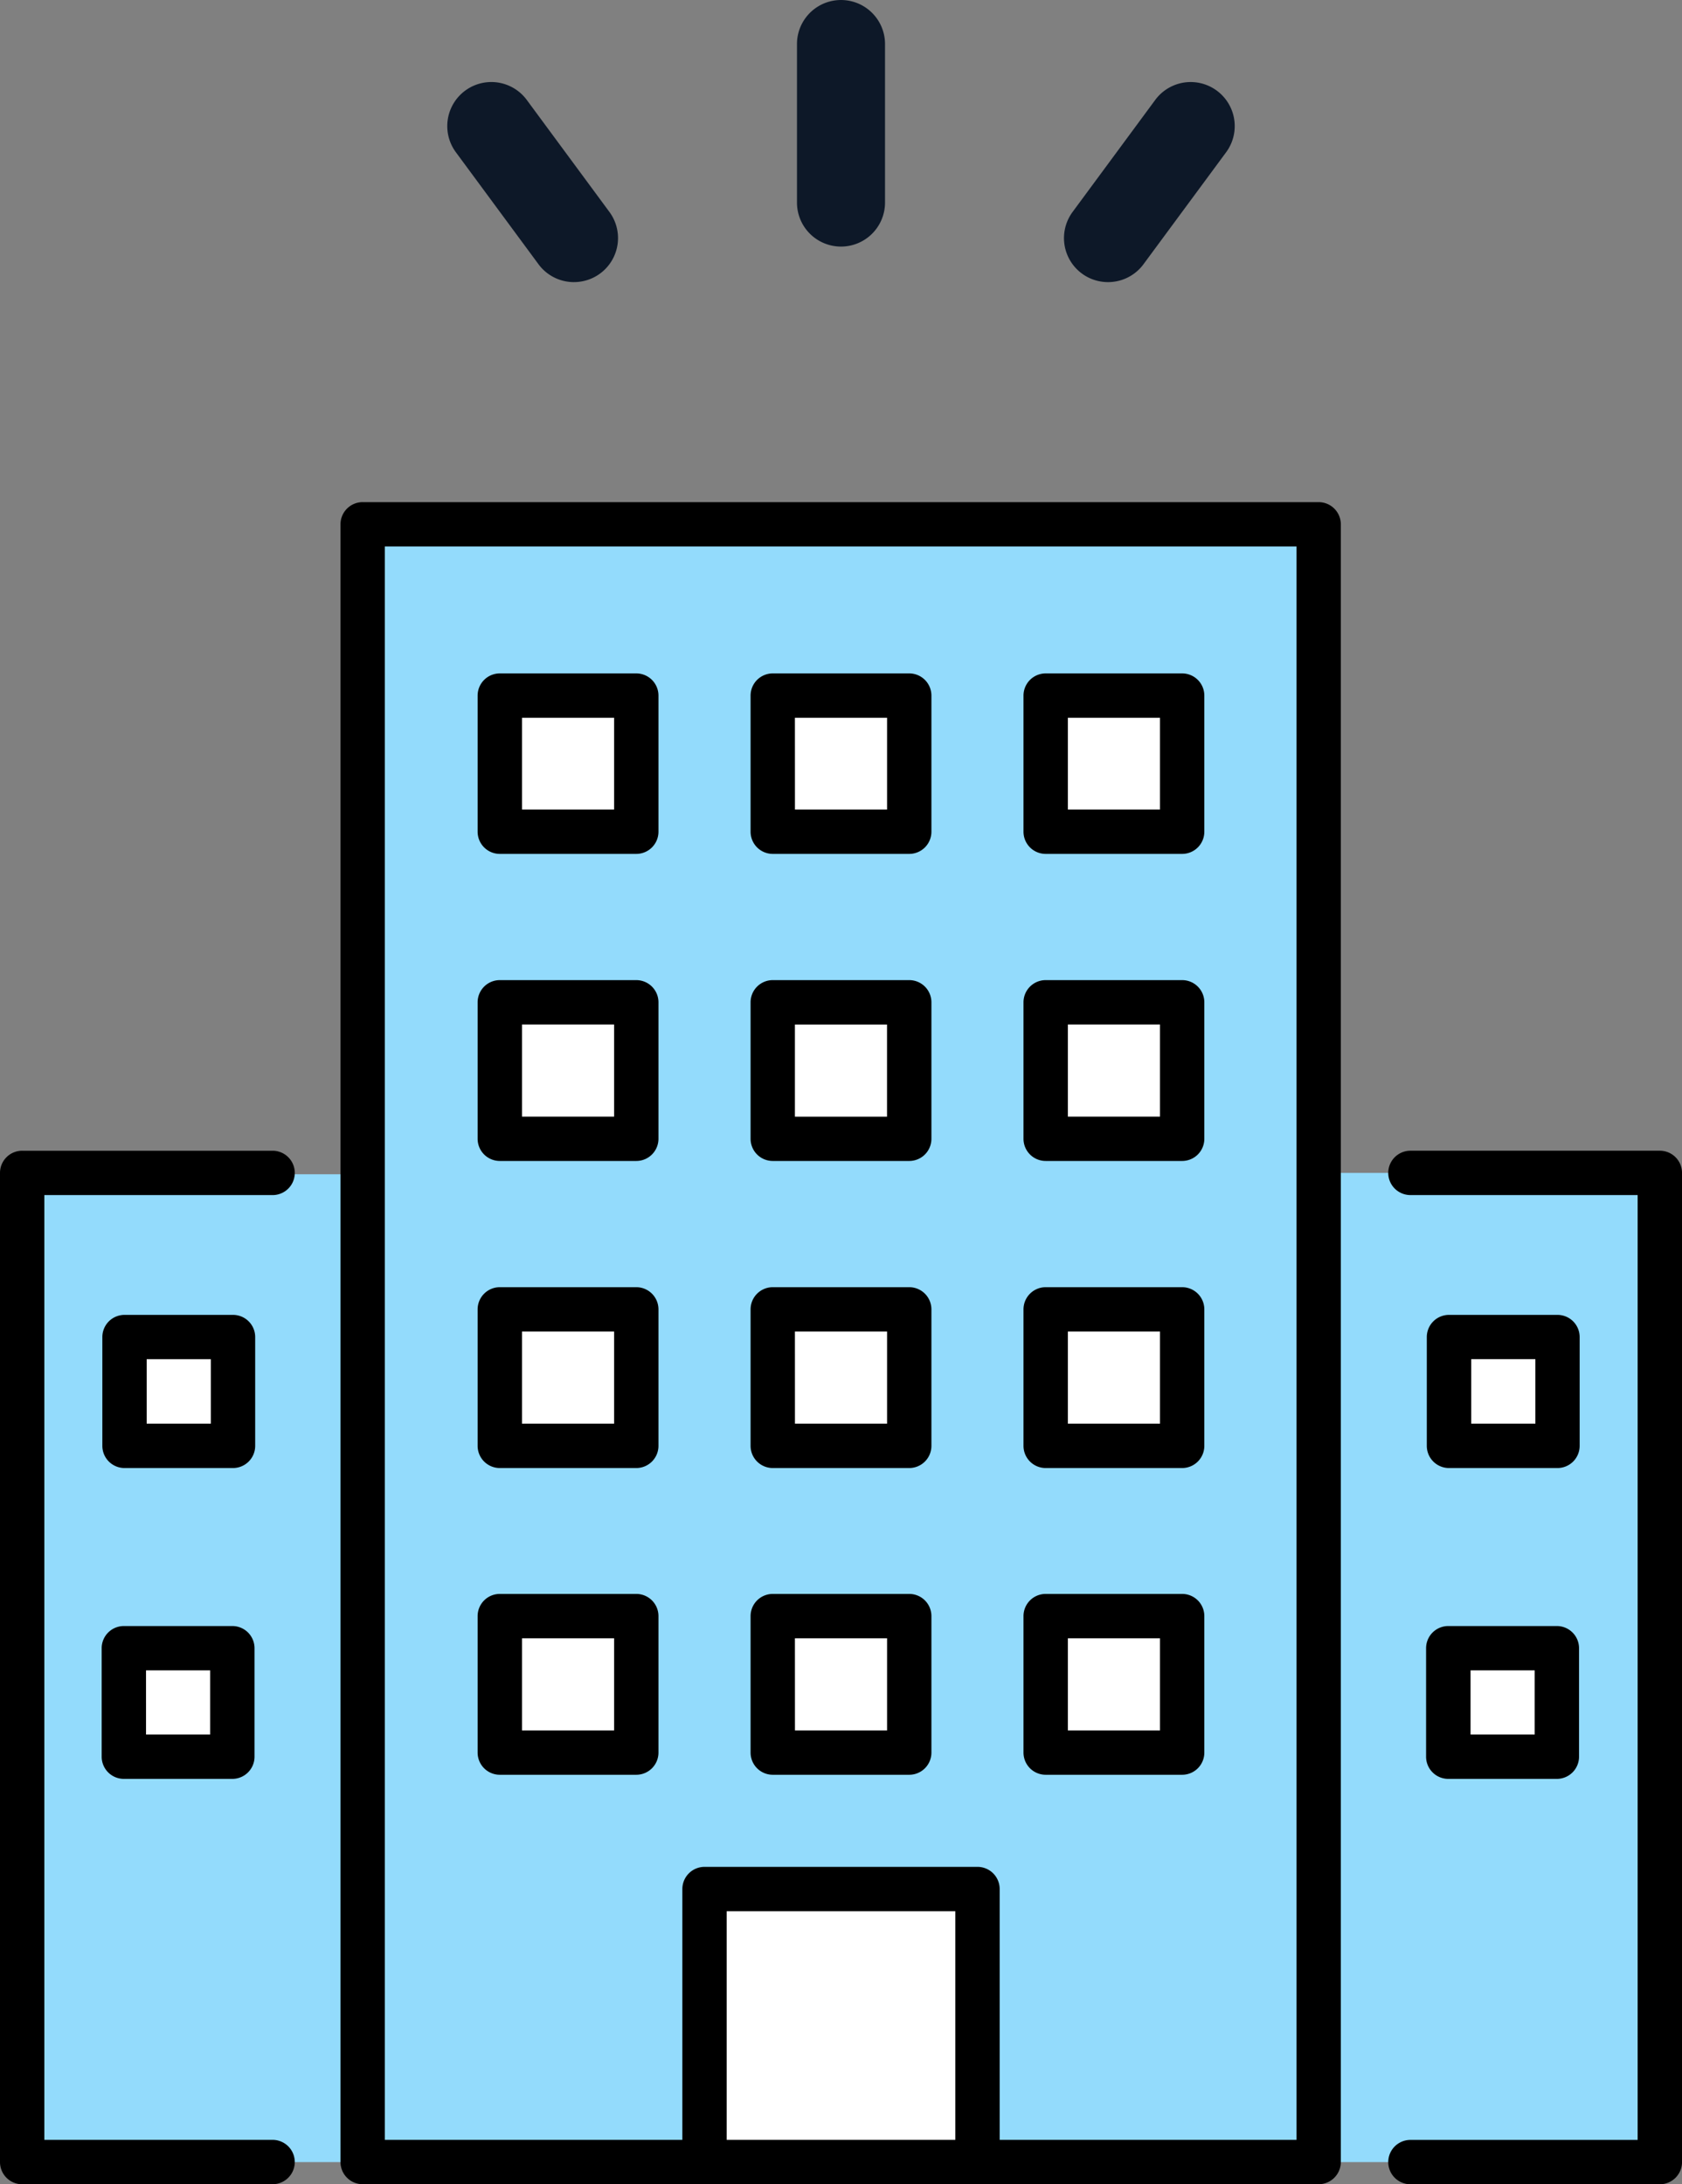 <svg xmlns="http://www.w3.org/2000/svg" width="114.61" height="148.824" viewBox="0 0 114.61 148.824"><rect x="0" y="0" width="114.61" height="148.824" fill="#808080" stroke="none"/><path d="M106.125 91.1h-7.392v7.417h7.392zm6.974-11.182v67.4H89.852v-67.4h23.249zm-7.02 39.777v-7.393h-7.393v7.393zm-97.64-7.393v7.393h7.393v-7.393zm.047-21.2v7.417h7.393v-7.417zm16.227 56.1v.116h-23.2v-67.4h17.064l1.255.093h4.882z" fill="#93dbfc"/><path d="M89.851 79.918v67.395H66.604v-18.6h-18.6v18.6H24.712V35.724h65.139v44.194zm-9.3 39.5v-9.3h-9.3v9.3zm0-20.9v-9.3h-9.3v9.3zm0-20.923v-9.3h-9.3v9.3zm0-20.922v-9.276h-9.3v9.276zm-18.6 62.745v-9.3h-9.3v9.3zm0-20.9v-9.3h-9.3v9.3zm0-20.923v-9.3h-9.3v9.3zm0-20.922v-9.276h-9.3v9.276zm-18.6 62.745v-9.3h-9.3v9.3zm0-20.9v-9.3h-9.3v9.3zm0-20.923v-9.3h-9.3v9.3zm0-20.922v-9.276h-9.3v9.276z" fill="#93dbfc"/><path fill="#fff" d="M98.686 112.302h7.393v7.393h-7.393zm.046-21.202h7.393v7.416h-7.393zM71.254 47.395h9.299v9.276h-9.299zm0 20.899h9.299v9.299h-9.299zm0 20.923h9.299v9.299h-9.299zm0 20.9h9.299v9.299h-9.299zm-18.598 0h9.299v9.299h-9.299zm0-20.9h9.299v9.299h-9.299zm0-20.923h9.299v9.299h-9.299zm0-20.899h9.299v9.276h-9.299zm-18.598 0h9.299v9.276h-9.299zm0 20.899h9.299v9.299h-9.299zm0 20.923h9.299v9.299h-9.299zm0 20.9h9.299v9.299h-9.299zm13.948 18.598h18.598v18.598H48.006zM8.439 112.302h7.393v7.393H8.439zM8.485 91.1h7.393v7.416H8.485z"/><path d="M57.305 16.801a3 3 0 01-3-3v-10.8a3 3 0 116 0v10.8a3 3 0 01-3 3zM39.11 19.223a3 3 0 01-2.418-1.22l-5.633-7.635a3.002 3.002 0 014.831-3.565l5.633 7.635a3 3 0 01-2.413 4.784zm36.391 0a3 3 0 01-2.414-4.784l5.633-7.635a3.002 3.002 0 014.831 3.565l-5.634 7.634a3 3 0 01-2.416 1.22z" fill="#0d1828"/><path d="M89.852 148.825h-65.14a1.512 1.512 0 01-1.511-1.511V35.725a1.511 1.511 0 011.511-1.511h65.139a1.511 1.511 0 011.511 1.511v111.589a1.512 1.512 0 01-1.51 1.511zm-63.629-3.022h62.118V37.235H26.223z"/><path d="M43.356 79.104h-9.3a1.511 1.511 0 01-1.511-1.511v-9.3a1.511 1.511 0 011.511-1.511h9.3a1.511 1.511 0 011.511 1.511v9.3a1.511 1.511 0 01-1.511 1.511zm-7.788-3.022h6.277v-6.278h-6.277zm44.983 3.022h-9.3a1.511 1.511 0 01-1.511-1.511v-9.3a1.511 1.511 0 011.511-1.511h9.3a1.511 1.511 0 011.511 1.511v9.3a1.511 1.511 0 01-1.511 1.511zm-7.788-3.022h6.277v-6.278h-6.277zm-10.808 3.022h-9.3a1.511 1.511 0 01-1.511-1.511v-9.3a1.511 1.511 0 011.511-1.511h9.3a1.511 1.511 0 011.511 1.511v9.3a1.511 1.511 0 01-1.511 1.511zm-7.791-3.018h6.277v-6.278h-6.277zM43.356 58.181h-9.3a1.511 1.511 0 01-1.511-1.51v-9.276a1.511 1.511 0 011.511-1.511h9.3a1.511 1.511 0 011.511 1.511v9.276a1.511 1.511 0 01-1.511 1.51zm-7.788-3.022h6.277v-6.253h-6.277zm44.983 3.022h-9.3a1.511 1.511 0 01-1.511-1.51v-9.276a1.511 1.511 0 011.511-1.511h9.3a1.511 1.511 0 011.511 1.511v9.276a1.511 1.511 0 01-1.511 1.51zm-7.788-3.022h6.277v-6.253h-6.277zm-10.808 3.022h-9.3a1.511 1.511 0 01-1.511-1.51v-9.276a1.511 1.511 0 011.511-1.511h9.3a1.511 1.511 0 011.511 1.511v9.276a1.511 1.511 0 01-1.511 1.51zm-7.788-3.022h6.277v-6.253h-6.28zm-10.811 44.867h-9.3a1.511 1.511 0 01-1.511-1.511v-9.3a1.511 1.511 0 011.511-1.51h9.3a1.511 1.511 0 011.511 1.51v9.3a1.511 1.511 0 01-1.511 1.511zm-7.788-3.022h6.277v-6.277h-6.277zm-19.691 3.022H8.485a1.511 1.511 0 01-1.511-1.51v-7.413a1.511 1.511 0 011.511-1.512h7.392a1.511 1.511 0 011.511 1.512v7.415a1.511 1.511 0 01-1.511 1.508zm-5.882-3.022h4.371V92.61H9.995zm5.837 24.202H8.439a1.511 1.511 0 01-1.511-1.511v-7.392a1.511 1.511 0 011.511-1.511h7.393a1.511 1.511 0 011.511 1.511v7.392a1.511 1.511 0 01-1.511 1.511zm-5.882-3.022h4.37v-4.371H9.95zm96.175-18.158h-7.393a1.511 1.511 0 01-1.511-1.51v-7.413a1.511 1.511 0 011.511-1.512h7.393a1.511 1.511 0 011.511 1.512v7.415a1.51 1.51 0 01-1.511 1.508zm-5.877-3.023h4.371v-4.394h-4.371zm5.835 24.203h-7.4a1.511 1.511 0 01-1.511-1.511v-7.392a1.511 1.511 0 011.511-1.511h7.4a1.511 1.511 0 011.511 1.511v7.392a1.511 1.511 0 01-1.511 1.511zm-5.882-3.022h4.371v-4.371h-4.371zm-19.65-18.158h-9.3a1.511 1.511 0 01-1.511-1.511v-9.3a1.511 1.511 0 011.511-1.51h9.3a1.511 1.511 0 011.511 1.51v9.3a1.511 1.511 0 01-1.511 1.511zm-7.788-3.022h6.277v-6.277h-6.277zm-10.808 3.022h-9.3a1.511 1.511 0 01-1.511-1.511v-9.3a1.511 1.511 0 011.511-1.51h9.3a1.511 1.511 0 011.511 1.51v9.3a1.511 1.511 0 01-1.511 1.511zm-7.788-3.022h6.277v-6.277h-6.28zm-10.811 23.922h-9.3a1.511 1.511 0 01-1.511-1.511v-9.3a1.511 1.511 0 011.511-1.511h9.3a1.511 1.511 0 011.511 1.511v9.3a1.511 1.511 0 01-1.511 1.511zm-7.788-3.022h6.277v-6.278h-6.277zm44.983 3.022h-9.3a1.511 1.511 0 01-1.511-1.511v-9.3a1.511 1.511 0 011.511-1.511h9.3a1.511 1.511 0 011.511 1.511v9.3a1.511 1.511 0 01-1.511 1.511zm-7.788-3.022h6.277v-6.278h-6.277zm-10.808 3.022h-9.3a1.511 1.511 0 01-1.511-1.511v-9.3a1.511 1.511 0 011.511-1.511h9.3a1.511 1.511 0 011.511 1.511v9.3a1.511 1.511 0 01-1.511 1.511zm-7.788-3.022h6.277v-6.278h-6.28zm12.437 30.92a1.511 1.511 0 01-1.511-1.511v-17.088H49.517v17.088a1.511 1.511 0 01-3.022 0v-18.6a1.512 1.512 0 011.511-1.512h18.6a1.511 1.511 0 011.511 1.512v18.6a1.511 1.511 0 01-1.513 1.511z"/><path d="M18.574 148.828H1.511A1.511 1.511 0 010 147.317v-67.4a1.51 1.51 0 011.511-1.51h17.064a1.511 1.511 0 010 3.022H3.021v64.373h15.553a1.511 1.511 0 010 3.022zm94.525 0H96.105a1.511 1.511 0 010-3.022h15.483V81.428H96.105a1.511 1.511 0 010-3.022H113.1a1.51 1.51 0 011.511 1.51v67.4a1.511 1.511 0 01-1.512 1.512z"/></svg>